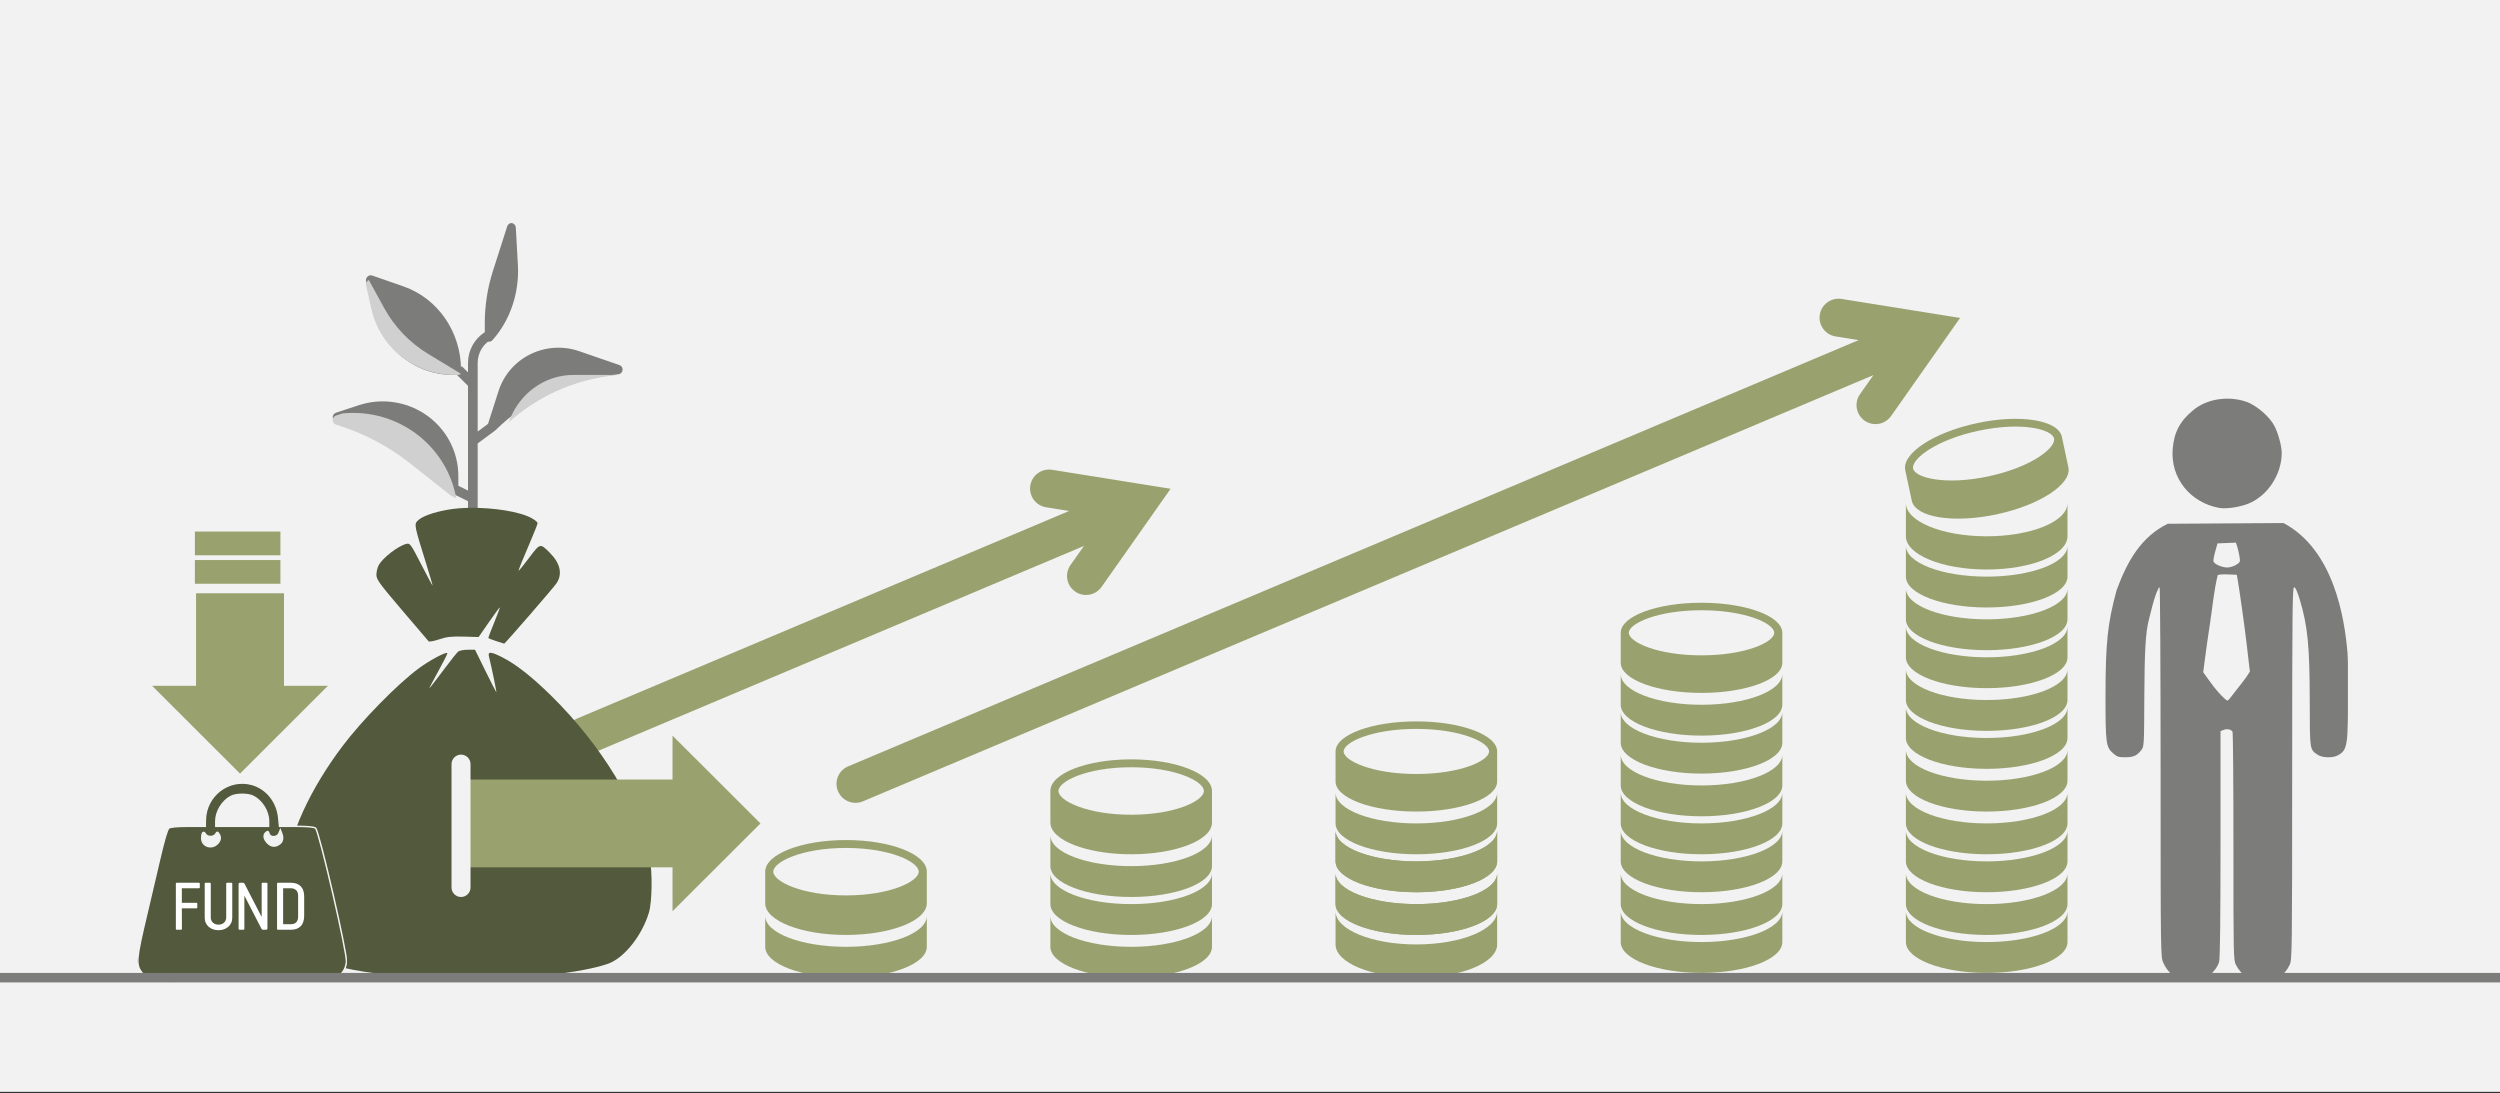 <svg width="526" height="230" xmlns="http://www.w3.org/2000/svg" xmlns:xlink="http://www.w3.org/1999/xlink" overflow="hidden"><rect width="100%" height="100%" fill="#333333" stroke="none"/><defs><clipPath id="clip0"><rect x="0" y="0" width="526" height="230"/></clipPath><clipPath id="clip1"><rect x="29" y="164" width="44" height="43"/></clipPath><clipPath id="clip2"><rect x="29" y="164" width="44" height="43"/></clipPath><clipPath id="clip3"><rect x="29" y="164" width="44" height="43"/></clipPath><clipPath id="clip4"><rect x="443" y="83" width="51" height="124"/></clipPath><clipPath id="clip5"><rect x="443" y="83" width="51" height="124"/></clipPath><clipPath id="clip6"><rect x="443" y="83" width="51" height="124"/></clipPath></defs><g clip-path="url(#clip0)"><rect x="0" y="0" width="526" height="229.667" fill="#FFFFFF"/><rect x="0" y="0" width="526" height="229.667" fill="#F2F2F2"/><path d="M177.998 199.21C168.613 199.21 161 196.305 161 192.721L161 199.21C161 202.794 168.614 205.702 177.998 205.702 187.388 205.702 195 202.794 195 199.21L195 192.721C195 196.305 187.388 199.21 177.998 199.21Z" fill="#99A26F" fill-rule="evenodd"/><path d="M177.998 176.744C168.613 176.744 161 179.726 161 183.403L161 190.058C161 193.733 168.614 196.715 177.998 196.715 187.388 196.715 195 193.733 195 190.058L195 183.403C195 179.723 187.388 176.744 177.998 176.744ZM177.998 188.393C168.658 188.393 162.703 185.438 162.703 183.4 162.703 181.361 168.659 178.408 177.998 178.408 187.342 178.408 193.297 181.361 193.297 183.4 193.297 185.438 187.342 188.393 177.998 188.393Z" fill="#99A26F" fill-rule="evenodd"/><path d="M237.998 182.234C228.613 182.234 221 179.332 221 175.745L221 182.234C221 185.825 228.614 188.726 237.998 188.726 247.388 188.726 255 185.825 255 182.234L255 175.745C255 179.332 247.388 182.234 237.998 182.234Z" fill="#99A26F" fill-rule="evenodd"/><path d="M237.998 190.223C228.613 190.223 221 187.316 221 183.734L221 190.223C221 193.809 228.614 196.715 237.998 196.715 247.388 196.715 255 193.809 255 190.223L255 183.734C255 187.32 247.388 190.223 237.998 190.223Z" fill="#99A26F" fill-rule="evenodd"/><path d="M237.998 199.21C228.613 199.21 221 196.305 221 192.721L221 199.21C221 202.794 228.614 205.702 237.998 205.702 247.388 205.702 255 202.794 255 199.21L255 192.721C255 196.305 247.388 199.21 237.998 199.21Z" fill="#99A26F" fill-rule="evenodd"/><path d="M237.998 159.768C228.613 159.768 221 162.75 221 166.428L221 173.082C221 176.758 228.614 179.74 237.998 179.74 247.388 179.74 255 176.758 255 173.082L255 166.428C255 162.747 247.388 159.768 237.998 159.768ZM237.998 171.418C228.658 171.418 222.703 168.463 222.703 166.424 222.703 164.386 228.659 161.432 237.998 161.432 247.342 161.432 253.297 164.386 253.297 166.424 253.297 168.463 247.342 171.418 237.998 171.418Z" fill="#99A26F" fill-rule="evenodd"/><path d="M417.998 164.263C408.612 164.263 401 161.355 401 157.771L401 164.263C401 167.853 408.612 170.753 417.998 170.753 427.388 170.753 435 167.853 435 164.263L435 157.771C434.997 161.355 427.388 164.263 417.998 164.263Z" fill="#99A26F" fill-rule="evenodd"/><path d="M417.998 173.245C408.612 173.245 401 170.343 401 166.758L401 173.245C401 176.835 408.612 179.74 417.998 179.74 427.388 179.74 435 176.835 435 173.245L435 166.758C434.997 170.346 427.388 173.245 417.998 173.245Z" fill="#99A26F" fill-rule="evenodd"/><path d="M417.998 181.236C408.612 181.236 401 178.334 401 174.747L401 181.236C401 184.826 408.612 187.728 417.998 187.728 427.388 187.728 435 184.823 435 181.236L435 174.747C434.997 178.334 427.388 181.236 417.998 181.236Z" fill="#99A26F" fill-rule="evenodd"/><path d="M417.998 190.225C408.612 190.225 401 187.318 401 183.734L401 190.225C401 193.808 408.612 196.715 417.998 196.715 427.388 196.715 435 193.808 435 190.225L435 183.734C434.997 187.318 427.388 190.225 417.998 190.225Z" fill="#99A26F" fill-rule="evenodd"/><path d="M417.998 198.211C408.612 198.211 401 195.306 401 191.722L401 198.211C401 201.799 408.612 204.703 417.998 204.703 427.388 204.703 435 201.799 435 198.211L435 191.722C434.997 195.306 427.388 198.211 417.998 198.211Z" fill="#99A26F" fill-rule="evenodd"/><path d="M417.998 138.298C408.613 138.298 401 135.396 401 131.809L401 138.298C401 141.888 408.614 144.79 417.998 144.79 427.388 144.79 435 141.888 435 138.298L435 131.809C435 135.396 427.388 138.298 417.998 138.298Z" fill="#99A26F" fill-rule="evenodd"/><path d="M417.998 147.285C408.613 147.285 401 144.378 401 140.796L401 147.285C401 150.871 408.614 153.777 417.998 153.777 427.388 153.777 435 150.871 435 147.285L435 140.796C435 144.382 427.388 147.285 417.998 147.285Z" fill="#99A26F" fill-rule="evenodd"/><path d="M417.998 155.273C408.613 155.273 401 152.368 401 148.784L401 155.273C401 158.858 408.614 161.766 417.998 161.766 427.388 161.766 435 158.858 435 155.273L435 148.784C435 152.368 427.388 155.273 417.998 155.273Z" fill="#99A26F" fill-rule="evenodd"/><path d="M417.998 112.835C408.613 112.835 401 109.71 401 105.847L401 112.835C401 116.701 408.614 119.826 417.998 119.826 427.388 119.826 435 116.701 435 112.835L435 105.847C435 109.71 427.388 112.835 417.998 112.835Z" fill="#99A26F" fill-rule="evenodd"/><path d="M417.998 121.323C408.613 121.323 401 118.416 401 114.834L401 121.323C401 124.908 408.614 127.815 417.998 127.815 427.388 127.815 435 124.908 435 121.323L435 114.834C435 118.419 427.388 121.323 417.998 121.323Z" fill="#99A26F" fill-rule="evenodd"/><path d="M417.998 130.309C408.613 130.309 401 127.405 401 123.821L401 130.309C401 133.894 408.614 136.802 417.998 136.802 427.388 136.802 435 133.894 435 130.309L435 123.821C435 127.405 427.388 130.309 417.998 130.309Z" fill="#99A26F" fill-rule="evenodd"/><path d="M415.972 89.025C406.876 90.964 400.11 95.404 400.866 98.94L402.234 105.337C402.99 108.871 410.982 110.164 420.078 108.224 429.179 106.283 435.944 101.843 435.188 98.31L433.82 91.912C433.063 88.374 425.073 87.084 415.972 89.025ZM418.367 100.224C409.314 102.154 402.935 100.544 402.516 98.584 402.097 96.625 407.262 92.555 416.314 90.624 425.37 88.693 431.749 90.302 432.168 92.261 432.587 94.221 427.423 98.293 418.367 100.224Z" fill="#99A26F" fill-rule="evenodd"/><path d="M357.998 148.283C348.613 148.283 341 145.382 341 141.794L341 148.283C341 151.874 348.614 154.776 357.998 154.776 367.388 154.776 375 151.874 375 148.283L375 141.794C375 145.382 367.388 148.283 357.998 148.283Z" fill="#99A26F" fill-rule="evenodd"/><path d="M357.998 156.272C348.613 156.272 341 153.365 341 149.783L341 156.272C341 159.858 348.614 162.764 357.998 162.764 367.388 162.764 375 159.858 375 156.272L375 149.783C375 153.369 367.388 156.272 357.998 156.272Z" fill="#99A26F" fill-rule="evenodd"/><path d="M357.998 165.259C348.613 165.259 341 162.354 341 158.77L341 165.259C341 168.843 348.614 171.751 357.998 171.751 367.388 171.751 375 168.843 375 165.259L375 158.77C375 162.354 367.388 165.259 357.998 165.259Z" fill="#99A26F" fill-rule="evenodd"/><path d="M357.998 126.816C348.613 126.816 341 129.649 341 133.142L341 139.464C341 142.956 348.614 145.789 357.998 145.789 367.388 145.789 375 142.956 375 139.464L375 133.142C375 129.646 367.388 126.816 357.998 126.816ZM357.998 137.883C348.658 137.883 342.703 135.076 342.703 133.139 342.703 131.203 348.659 128.397 357.998 128.397 367.342 128.397 373.297 131.203 373.297 133.139 373.297 135.076 367.342 137.883 357.998 137.883Z" fill="#99A26F" fill-rule="evenodd"/><path d="M357.998 181.236C348.613 181.236 341 178.334 341 174.747L341 181.236C341 184.826 348.614 187.728 357.998 187.728 367.388 187.728 375 184.826 375 181.236L375 174.747C375 178.334 367.388 181.236 357.998 181.236Z" fill="#99A26F" fill-rule="evenodd"/><path d="M357.998 190.223C348.613 190.223 341 187.316 341 183.734L341 190.223C341 193.809 348.614 196.715 357.998 196.715 367.388 196.715 375 193.809 375 190.223L375 183.734C375 187.32 367.388 190.223 357.998 190.223Z" fill="#99A26F" fill-rule="evenodd"/><path d="M357.998 198.211C348.613 198.211 341 195.306 341 191.722L341 198.211C341 201.796 348.614 204.703 357.998 204.703 367.388 204.703 375 201.796 375 198.211L375 191.722C375 195.306 367.388 198.211 357.998 198.211Z" fill="#99A26F" fill-rule="evenodd"/><path d="M357.998 173.247C348.613 173.247 341 170.342 341 166.758L341 173.247C341 176.832 348.614 179.74 357.998 179.74 367.388 179.74 375 176.832 375 173.247L375 166.758C375 170.342 367.388 173.247 357.998 173.247Z" fill="#99A26F" fill-rule="evenodd"/><path d="M297.998 173.247C288.613 173.247 281 170.345 281 166.758L281 173.247C281 176.838 288.614 179.74 297.998 179.74 307.388 179.74 315 176.838 315 173.247L315 166.758C315 170.345 307.388 173.247 297.998 173.247Z" fill="#99A26F" fill-rule="evenodd"/><path d="M297.998 181.236C288.613 181.236 281 178.329 281 174.747L281 181.236C281 184.822 288.614 187.728 297.998 187.728 307.388 187.728 315 184.822 315 181.236L315 174.747C315 178.333 307.388 181.236 297.998 181.236Z" fill="#99A26F" fill-rule="evenodd"/><path d="M297.998 190.223C288.613 190.223 281 187.318 281 183.734L281 190.223C281 193.807 288.614 196.715 297.998 196.715 307.388 196.715 315 193.807 315 190.223L315 183.734C315 187.318 307.388 190.223 297.998 190.223Z" fill="#99A26F" fill-rule="evenodd"/><path d="M297.998 151.78C288.613 151.78 281 154.613 281 158.106L281 164.428C281 167.92 288.614 170.753 297.998 170.753 307.388 170.753 315 167.92 315 164.428L315 158.106C315 154.61 307.388 151.78 297.998 151.78ZM297.998 162.847C288.658 162.847 282.703 160.04 282.703 158.103 282.703 156.167 288.659 153.361 297.998 153.361 307.342 153.361 313.297 156.167 313.297 158.103 313.297 160.04 307.342 162.847 297.998 162.847Z" fill="#99A26F" fill-rule="evenodd"/><path d="M297.998 181.236C288.613 181.236 281 178.334 281 174.747L281 181.236C281 184.826 288.614 187.728 297.998 187.728 307.388 187.728 315 184.826 315 181.236L315 174.747C315 178.334 307.388 181.236 297.998 181.236Z" fill="#99A26F" fill-rule="evenodd"/><path d="M297.998 190.223C288.613 190.223 281 187.316 281 183.734L281 190.223C281 193.809 288.614 196.715 297.998 196.715 307.388 196.715 315 193.809 315 190.223L315 183.734C315 187.32 307.388 190.223 297.998 190.223Z" fill="#99A26F" fill-rule="evenodd"/><path d="M297.998 198.71C288.613 198.71 281 195.582 281 191.722L281 198.71C281 202.57 288.614 205.702 297.998 205.702 307.388 205.702 315 202.57 315 198.71L315 191.722C315 195.582 307.388 198.71 297.998 198.71Z" fill="#99A26F" fill-rule="evenodd"/><path d="M1.554-3.68 226.785 91.419C228.817 92.277 229.769 94.62 228.911 96.652 228.053 98.684 225.71 99.636 223.678 98.778L-1.554 3.68C-3.586 2.822-4.538 0.479-3.68-1.554-2.822-3.586-0.479-4.538 1.554-3.68ZM217.665 77.388 232.174 98.03 207.262 102.027C205.084 102.376 203.035 100.894 202.685 98.716 202.336 96.538 203.818 94.489 205.996 94.139L224.599 91.155 221.964 97.395 211.129 81.982C209.861 80.177 210.296 77.686 212.1 76.417 213.905 75.149 216.396 75.583 217.665 77.388Z" fill="#99A26F" transform="matrix(1.001 0 0 -1 180 164.922)"/><path d="M1.554-3.68 117.783 45.396C119.816 46.254 120.768 48.597 119.91 50.629 119.051 52.661 116.708 53.613 114.676 52.755L-1.554 3.68C-3.586 2.822-4.538 0.479-3.68-1.554-2.822-3.586-0.479-4.538 1.554-3.68ZM108.663 31.364 123.173 52.007 98.26 56.004C96.082 56.353 94.033 54.871 93.683 52.693 93.334 50.514 94.816 48.465 96.994 48.116L115.597 45.131 112.962 51.372 102.128 35.958C100.859 34.154 101.294 31.662 103.098 30.394 104.903 29.125 107.394 29.56 108.663 31.364Z" fill="#99A26F" transform="matrix(1.001 0 0 -1 123 154.847)"/><path d="M130.32 76.808 121.862 73.888C118.487 72.722 114.778 72.956 111.58 74.534 108.383 76.114 105.971 78.904 104.894 82.268L102.681 89.181 100.502 90.793 100.502 76.355C100.5 74.431 101.475 72.633 103.1 71.568L101.971 69.899C99.781 71.336 98.466 73.76 98.469 76.355L98.469 78.342 97.155 77.045 95.717 78.463 98.469 81.178 98.469 103.212 96.436 102.209 96.436 100.146C96.436 95.1 93.977 90.362 89.828 87.412 85.679 84.462 80.345 83.659 75.494 85.256L70.699 86.832C70.282 86.968 70 87.352 70 87.785 70 88.219 70.282 88.603 70.699 88.738L71.788 89.096C77.006 90.808 81.875 93.42 86.168 96.811L94.784 103.611C94.842 103.651 94.905 103.685 94.971 103.711L94.965 103.725 98.469 105.455 98.469 107.844 100.502 107.844 100.502 93.3 104.162 90.592 104.151 90.579C104.193 90.555 104.233 90.528 104.271 90.499 110.709 84.168 119.093 80.123 128.11 78.996L130.11 78.749C130.578 78.691 130.944 78.323 130.994 77.86 131.045 77.397 130.765 76.961 130.32 76.808Z" fill="#7C7C7B" fill-rule="evenodd"/><path d="M108.964 55.74 108.527 47.907C108.499 47.414 108.165 47.011 107.727 46.941 107.29 46.876 106.87 47.159 106.719 47.622L103.703 57.038C102.576 60.555 101.999 64.263 102 67.999L102 70.856C102 71.277 102.227 71.656 102.576 71.817 102.924 71.978 103.325 71.889 103.592 71.592 107.337 67.412 109.294 61.639 108.964 55.74Z" fill="#7C7C7B" fill-rule="evenodd"/><path d="M84.933 60.277 78.317 57.97C77.975 57.85 77.598 57.933 77.33 58.186 77.063 58.439 76.945 58.824 77.024 59.193L78.124 64.397C79.885 72.887 87.07 78.928 95.355 78.885L96 78.885C96.552 78.885 97 78.416 97 77.837 97.007 69.868 92.144 62.792 84.933 60.277Z" fill="#7C7C7B" fill-rule="evenodd"/><path d="M90.1 74.472C86.194 72.106 82.993 68.767 80.818 64.793L77.603 58.915C77.159 59.103 76.916 59.578 77.027 60.042L78.148 65.02C79.941 73.145 87.265 78.925 95.711 78.886L96.369 78.886C96.601 78.882 96.824 78.799 97 78.651Z" fill="#D0D0D0" fill-rule="evenodd"/><path d="M112.256 81.679C110.161 83.236 108.505 85.347 107.46 87.795L107 88.871C112.969 83.547 120.306 80.16 128.105 79.13L130 78.886 120.639 78.886C117.633 78.885 114.702 79.862 112.256 81.679Z" fill="#D0D0D0" fill-rule="evenodd"/><path d="M96 104.848 95.98 104.738C93.954 93.741 83.815 86.049 72.527 86.945L72.053 86.982 70.701 87.427C70.282 87.563 70 87.948 70 88.383 70 88.817 70.282 89.202 70.701 89.337L71.791 89.697C77.019 91.412 81.897 94.031 86.198 97.43L94.83 104.245C94.888 104.285 94.951 104.319 95.017 104.345L95.011 104.359Z" fill="#D0D0D0" fill-rule="evenodd"/><path d="M98.902 106.848C97.257 106.869 95.68 106.99 94.309 107.228 91.112 107.784 88.656 108.689 87.798 109.63 87.141 110.35 87.223 110.751 89.532 118.16 90.385 120.899 91.053 123.17 91.017 123.207 90.98 123.243 89.904 121.239 88.627 118.752 86.407 114.431 86.268 114.24 85.496 114.431 83.725 114.869 80.469 117.403 79.645 118.984 79.397 119.459 79.194 120.343 79.194 120.948 79.194 121.917 79.83 122.793 84.576 128.363 87.536 131.838 90.058 134.794 90.183 134.932 90.306 135.071 91.303 134.885 92.396 134.52 94.005 133.982 94.985 133.872 97.542 133.942L100.701 134.03 102.891 130.868C104.095 129.129 105.12 127.745 105.167 127.792 105.215 127.839 104.688 129.257 103.998 130.942 103.307 132.627 102.742 134.089 102.742 134.191 102.742 134.293 103.484 134.605 104.39 134.883L104.39 134.883C105.297 135.16 106.057 135.404 106.08 135.424 106.182 135.514 116.385 123.749 117.058 122.765 118.397 120.807 117.907 118.522 115.672 116.298 113.622 114.259 113.678 114.245 111.32 117.37 110.158 118.909 109.17 120.131 109.123 120.085 109.037 120 109.953 117.732 111.97 113.034 112.593 111.583 113.102 110.241 113.102 110.053 113.102 109.866 112.559 109.408 111.894 109.037 109.394 107.643 103.838 106.787 98.902 106.848ZM98.421 136.707C97.582 136.707 96.673 136.882 96.4 137.096 96.127 137.31 94.679 139.133 93.182 141.147 91.685 143.161 90.408 144.808 90.343 144.808 90.279 144.808 91.135 143.173 92.246 141.173 93.356 139.174 94.204 137.477 94.128 137.402 93.823 137.1 90.349 138.963 88.063 140.655 83.61 143.952 76.128 151.585 72.08 156.961 65.182 166.121 60.808 175.715 60.109 183.216 59.815 186.377 60.134 190.388 60.859 192.632 62.22 196.845 66.173 201.577 69.302 202.739 72.816 204.044 79.051 205.016 87.425 205.565 93.159 205.94 109.769 205.684 115.3 205.134 120.484 204.618 125.508 203.671 128.03 202.735 131.381 201.491 135.081 196.824 136.529 192.016 137.215 189.738 137.296 183.327 136.676 180.487 134.274 169.496 126.584 156.832 115.957 146.366 111.93 142.399 108.537 139.738 105.659 138.286 103.289 137.091 102.601 137.042 102.866 138.091 103.423 140.292 104.55 145.773 104.42 145.643 104.337 145.561 103.296 143.516 102.107 141.1L99.945 136.707Z" fill="#52593C" fill-rule="evenodd"/><path d="M96 164.012 141.5 164.012 141.5 154.776 160 173.249 141.5 191.722 141.5 182.486 96 182.486Z" fill="#99A26F" fill-rule="evenodd"/><path d="M95 160.767C95 159.664 95.895 158.77 97 158.77L97 158.77C98.105 158.77 99 159.664 99 160.767L99 186.729C99 187.832 98.105 188.726 97 188.726L97 188.726C95.895 188.726 95 187.832 95 186.729Z" fill="#F2F2F2" fill-rule="evenodd"/><path d="M59.75 124.819 59.75 144.291 69 144.291 50.5 162.764 32 144.291 41.25 144.291 41.25 124.819Z" fill="#99A26F" fill-rule="evenodd"/><g clip-path="url(#clip1)"><g clip-path="url(#clip2)"><g clip-path="url(#clip3)"><path d="M2.817 41.394C2.128 41.08 1.267 40.447 0.905 39.986-0.47 38.238-0.385 37.155 1.904 27.228 2.509 24.609 3.638 19.631 4.415 16.167 5.313 12.163 6.004 9.729 6.313 9.485 6.637 9.229 7.958 9.101 10.274 9.101L13.749 9.101 13.762 7.795C13.815 2.642 18.555-1.091 23.29 0.289 26.268 1.158 28.421 3.939 28.727 7.312L28.889 9.101 32.321 9.101C34.604 9.101 35.915 9.229 36.236 9.485 36.958 10.058 42.73 35.85 42.536 37.633 42.35 39.341 41.564 40.413 39.858 41.285L38.505 41.976 21.288 41.969C5.192 41.963 3.989 41.925 2.817 41.393ZM16.206 12.788C16.878 12.116 16.983 11.354 16.503 10.637 16.235 10.235 16.155 10.245 15.878 10.714 15.47 11.406 14.174 11.408 13.787 10.716 13.386 10 13.032 10.416 13.032 11.602 13.032 13.29 14.977 14.017 16.206 12.788ZM29.001 12.74C29.531 12.318 29.668 11.47 29.342 10.626L29.051 9.869 28.783 10.56C28.429 11.477 26.974 11.527 26.74 10.63 26.613 10.143 26.487 10.085 26.155 10.361 25.509 10.897 25.647 11.81 26.504 12.667 27.275 13.438 28.095 13.462 29.001 12.74ZM26.653 8.015C26.653 5.949 25.312 3.706 23.519 2.773 22.453 2.218 20.099 2.218 19.033 2.773 17.24 3.706 15.899 5.949 15.899 8.015L15.899 9.101 21.276 9.101 26.653 9.101Z" stroke="#F2F2F2" stroke-width="0.307" fill="#52593C" transform="matrix(1.032 0 0 1 29 164.761)"/></g></g></g><path d="M-1 205.702 527 205.702" stroke="#7C7C7B" stroke-width="2" stroke-miterlimit="8" fill="none" fill-rule="evenodd"/><rect x="41" y="117.829" width="18" height="4.993" fill="#99A26F"/><rect x="41" y="111.838" width="18" height="4.993" fill="#99A26F"/><path d="M59.568 186.885 59.568 194.45 61.223 194.45C61.729 194.45 62.105 194.309 62.353 194.025 62.601 193.742 62.725 193.35 62.725 192.847L62.725 188.472C62.725 187.916 62.576 187.513 62.277 187.262 61.979 187.01 61.592 186.885 61.116 186.885ZM58.476 185.731 61.192 185.731C62.103 185.731 62.799 185.982 63.279 186.484 63.76 186.986 64 187.697 64 188.616L64 192.639C64 193.633 63.755 194.378 63.264 194.875 62.773 195.372 62.083 195.62 61.192 195.62L58.476 195.62C58.354 195.62 58.293 195.561 58.293 195.444L58.293 185.907C58.293 185.79 58.354 185.731 58.476 185.731ZM50.518 185.731 51.064 185.731C51.185 185.731 51.272 185.755 51.322 185.803 51.373 185.851 51.423 185.912 51.474 185.987L55.025 192.879 55.056 192.879 55.056 185.907C55.056 185.79 55.112 185.731 55.225 185.731L56.085 185.731C56.208 185.731 56.27 185.784 56.27 185.891L56.27 195.3C56.27 195.439 56.236 195.527 56.17 195.564 56.103 195.601 56.039 195.62 55.978 195.62L55.394 195.62C55.282 195.62 55.197 195.601 55.141 195.564 55.085 195.527 55.036 195.465 54.995 195.38L51.459 188.52 51.413 188.52 51.413 195.428C51.413 195.556 51.358 195.62 51.246 195.62L50.381 195.62C50.26 195.62 50.199 195.561 50.199 195.444L50.199 186.132C50.199 185.993 50.217 185.891 50.252 185.827 50.288 185.763 50.376 185.731 50.518 185.731ZM43.238 185.731 44.179 185.731C44.29 185.731 44.346 185.784 44.346 185.891L44.346 193.056C44.346 193.494 44.5 193.852 44.809 194.13 45.117 194.407 45.499 194.546 45.955 194.546 46.46 194.546 46.86 194.402 47.153 194.114 47.447 193.825 47.594 193.456 47.594 193.008L47.594 185.907C47.594 185.79 47.654 185.731 47.776 185.731L48.686 185.731C48.808 185.731 48.868 185.784 48.868 185.891L48.868 193.056C48.868 193.483 48.79 193.862 48.633 194.194 48.476 194.525 48.264 194.803 47.996 195.027 47.728 195.252 47.419 195.423 47.07 195.54 46.721 195.658 46.354 195.716 45.97 195.716 45.585 195.716 45.216 195.658 44.862 195.54 44.508 195.423 44.199 195.252 43.936 195.027 43.673 194.803 43.463 194.525 43.306 194.194 43.149 193.862 43.071 193.483 43.071 193.056L43.071 185.907C43.071 185.79 43.127 185.731 43.238 185.731ZM37.182 185.731 41.857 185.731C41.978 185.731 42.039 185.784 42.039 185.891L42.039 186.709C42.039 186.826 41.978 186.885 41.857 186.885L38.26 186.885 38.26 189.946 41.341 189.946C41.452 189.946 41.508 190.01 41.508 190.139L41.508 190.94C41.508 191.057 41.452 191.116 41.341 191.116L38.26 191.116 38.275 195.428C38.275 195.556 38.219 195.62 38.108 195.62L37.182 195.62C37.061 195.62 37 195.561 37 195.444L37 185.907C37 185.79 37.061 185.731 37.182 185.731Z" fill="#FFFFFF" fill-rule="evenodd"/><g clip-path="url(#clip4)"><g clip-path="url(#clip5)"><g clip-path="url(#clip6)"><path d="M16.519 122.082C14.435 121.401 13.041 120.164 12.156 118.21 11.603 116.987 11.597 116.617 11.591 78.246 11.588 56.944 11.493 39.517 11.38 39.517 11.095 39.518 10.338 41.495 9.805 43.629 9.56 44.609 9.248 45.843 9.111 46.371 8.436 48.987 8.206 52.928 8.164 62.58 8.119 72.844 8.116 72.898 7.498 73.685 6.6 74.831 5.887 75.141 4.123 75.151 2.755 75.16 2.433 75.053 1.591 74.314 0.093 72.999-0.006 72.249 0 62.274 0.008 51.149 0.426 47.156 2.316 40.202 4.609 33.918 7.56 28.936 13.081 26.218L25.267 26.141 37.453 26.064C48.035 31.676 50.301 45.909 50.925 53.363 51.137 56.166 51.065 69.067 50.826 71.132 50.564 73.393 50.192 74.069 48.822 74.778 47.757 75.328 45.607 75.262 44.679 74.651 42.947 73.508 42.983 73.748 42.97 63.371 42.955 51.885 42.537 47.629 40.894 42.189 40.348 40.386 39.954 39.516 39.682 39.516 39.329 39.516 39.278 44.379 39.273 78.52 39.267 115.945 39.246 117.568 38.758 118.621 37.693 120.913 35.703 122.16 33.11 122.161 30.646 122.163 28.594 120.898 27.449 118.672 26.927 117.658 26.912 116.932 26.915 93.856 26.917 80.782 26.83 69.953 26.723 69.792 26.395 69.299 25.599 69.131 24.881 69.404L24.198 69.664 24.196 93.32C24.195 108.981 24.097 117.326 23.907 118.012 23.544 119.318 22.236 120.822 20.846 121.531 19.632 122.151 17.544 122.416 16.518 122.082ZM28.804 59.439C30.197 57.678 29.982 57.673 30.382 57.201 30.301 56.809 29.987 53.795 29.685 51.306 29.166 47.034 28.237 40.428 27.816 38.008L27.625 36.911 25.733 36.829C24.693 36.784 23.734 36.854 23.604 36.985 22.8 40.325 22.551 43.363 22.001 46.987 21.495 50.293 21.22 52.22 20.885 54.797L20.556 57.329C21.971 59.293 23.265 61.234 25.122 62.919 25.69 63.419 25.709 63.413 26.388 62.524 26.767 62.027 27.854 60.639 28.804 59.439ZM27.453 34.838C28.327 34.305 28.367 34.213 28.199 33.125 28.101 32.493 27.89 31.57 27.73 31.073L27.439 30.171 25.5 30.251 23.561 30.331 23.073 32.064C22.805 33.017 22.645 33.954 22.719 34.145 22.924 34.681 24.501 35.366 25.569 35.385 26.097 35.394 26.945 35.148 27.453 34.838ZM23.924 22.896C17.791 21.784 13.669 16.617 14.129 10.618 14.404 7.044 15.626 4.731 18.482 2.384 21.311 0.058 25.699-0.641 29.543 0.62 31.703 1.329 34.553 3.768 35.571 5.779 36.379 7.372 37.089 10.049 37.076 11.451 37.034 15.956 34.07 20.399 30.029 22.012 28.195 22.744 25.354 23.155 23.924 22.896Z" fill="#7C7C7B" transform="matrix(1 0 0 1.004 443 83.878)"/></g></g></g></g></svg>